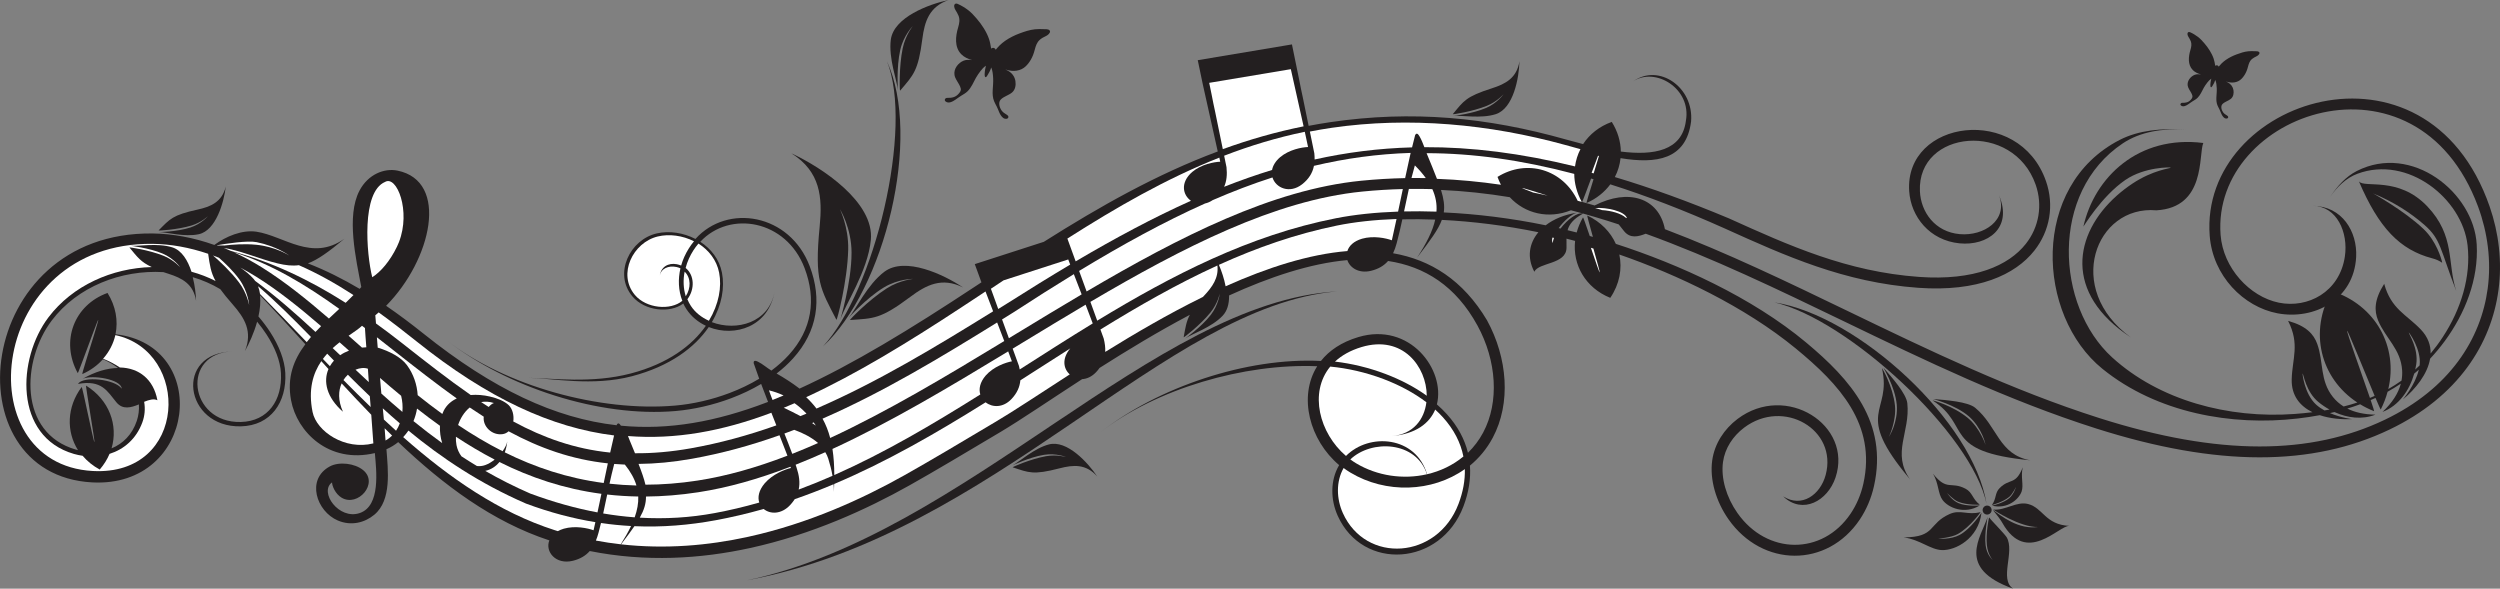 <?xml version="1.0" encoding="utf-8"?>
<!-- Generator: Adobe Illustrator 15.0.0, SVG Export Plug-In . SVG Version: 6.00 Build 0)  -->
<!DOCTYPE svg PUBLIC "-//W3C//DTD SVG 1.1//EN" "http://www.w3.org/Graphics/SVG/1.1/DTD/svg11.dtd">
<svg version="1.1" id="Vrstva_1" xmlns="http://www.w3.org/2000/svg" xmlns:xlink="http://www.w3.org/1999/xlink" x="0px" y="0px"
	 width="761.606px" height="179.326px" viewBox="304.573 300.01 761.606 179.326"
	 enable-background="new 304.573 300.01 761.606 179.326" xml:space="preserve">
<rect x="304.573" y="300.01" width="761.606" height="179.326" fill="#808080" stroke="none"/>
<g>
	<path fill="#231F20" stroke="#231F20" stroke-width="0.01" stroke-miterlimit="10" d="M980.289,320.044
		c0.08,0.073,0.146,0.167,0.182,0.279c0.283-0.331,0.564-0.666,0.877-0.974c0.406-0.403,0.85-0.771,1.32-1.096
		c1.012-0.696,2.121-1.246,3.273-1.673c1.115-0.416,2.318-0.82,3.51-0.943c0.662-0.067,1.328-0.063,1.994-0.029
		c0.379,0.019,1.008-0.052,1.316,0.231c0.395,0.365-0.08,0.867-0.385,1.1c-0.332,0.253-0.75,0.393-1.107,0.603
		c-0.438,0.258-0.855,0.567-1.145,0.99c-0.486,0.708-0.633,1.536-0.875,2.344c-0.238,0.792-0.594,1.563-1.066,2.242
		c-0.463,0.66-1.039,1.295-1.781,1.642c-0.717,0.334-1.52,0.457-2.307,0.377c-0.488-0.052-0.951-0.159-1.404-0.305
		c0.205,0.097,0.41,0.195,0.609,0.307c0.908,0.491,1.529,1.323,1.688,2.354c0.141,0.919-0.025,1.973-0.771,2.603
		c-0.777,0.654-1.877,0.889-2.588,1.617c-0.633,0.648-0.287,1.849,0.191,2.506c0.307,0.42,0.709,0.69,1.154,0.946
		c0.182,0.105,0.434,0.3,0.404,0.545c-0.061,0.535-0.781,0.493-1.125,0.258c-0.5-0.342-0.807-0.92-1.033-1.466
		c-0.158-0.379-0.299-0.765-0.484-1.132c-0.211-0.425-0.453-0.84-0.633-1.279c-0.32-0.774-0.363-1.641-0.322-2.468
		c0.045-0.931,0.158-1.843,0.107-2.775c-0.047-0.849-0.113-1.695-0.441-2.478c-0.102,0.338-0.232,0.664-0.383,0.962
		c-0.143,0.278-0.303,0.558-0.473,0.822c-0.084,0.129-0.225,0.398-0.395,0.434c-0.439,0.088-0.184-1.519-0.152-1.706
		c0.047-0.301,0.104-0.608,0.182-0.913c-0.475,0.326-0.875,0.744-1.223,1.204c-0.379,0.5-0.754,1.017-1.057,1.564
		c-0.58,1.047-1.037,2.214-1.902,3.073c-0.439,0.434-0.975,0.728-1.5,1.048c-0.465,0.282-0.883,0.619-1.332,0.917
		c-0.609,0.406-1.506,0.915-2.189,0.396c-0.438-0.332-0.113-0.857,0.371-0.842c0.973,0.031,1.848-0.122,2.531-0.875
		c0.33-0.362,0.662-0.752,0.545-1.273c-0.072-0.329-0.221-0.626-0.379-0.92c-0.369-0.688-0.924-1.37-1.053-2.159
		c-0.23-1.413,0.838-2.786,2.104-3.292c0.619-0.247,1.291-0.201,1.945-0.124c-0.926-0.253-1.84-0.66-2.514-1.356
		c-1.584-1.634-1.303-4.108-0.705-6.106c0.262-0.875,0.445-1.771,0.109-2.659c-0.186-0.487-0.469-0.914-0.73-1.36
		c-0.143-0.24-0.264-0.514-0.283-0.794c-0.039-0.516,0.297-0.804,0.797-0.589c0.84,0.359,1.686,0.873,2.406,1.429
		c0.717,0.551,1.344,1.231,1.928,1.917c0.602,0.703,1.166,1.442,1.65,2.231c0.479,0.777,0.9,1.597,1.195,2.462
		c0.242,0.718,0.357,1.448,0.484,2.185c0.09-0.068,0.193-0.116,0.301-0.142C979.935,319.852,980.14,319.912,980.289,320.044z"/>
	<path fill-rule="evenodd" clip-rule="evenodd" fill="#231F20" d="M367.922,365.862c0.078-0.047-2.004,2.377-5.339,3.455
		c-4.162,1.343-9.76,1.408-9.562,1.406c2.252-0.026,7.776,1.594,12.131,0.636c5.25-1.156,7.634-9.757,8.21-14.512
		c-1.2,4.756-4.593,6.133-8.641,7.022c-7.603,1.667-8.342,2.827-11.837,6.338c-0.123,0.124,5.676-0.197,9.977-1.483
		C365.991,367.791,368.021,365.766,367.922,365.862L367.922,365.862z"/>
	<path fill="#231F20" d="M909.763,453.517c-4.406-21.338-42.152-56.15-64.58-61.381l0,0
		C870.652,396.142,905.765,428.396,909.763,453.517L909.763,453.517L909.763,453.517z"/>
	<path fill-rule="evenodd" clip-rule="evenodd" fill="#231F20" d="M909.383,435.523c0.203,0.02-1.061-5.281-5.078-8.723
		c-4.143-3.553-11.041-5.249-10.762-5.227c3.801,0.308,10.484,0.787,12.75,2.656c6.832,5.641,7.131,14.281,16.832,16.015
		c-27.268-2.652-17.801-10.51-29.791-18.235c-0.215-0.157,6.234,1.584,10.787,5.38C907.662,430.344,909.578,435.561,909.383,435.523
		L909.383,435.523z"/>
	<path fill-rule="evenodd" clip-rule="evenodd" fill="#231F20" d="M879.945,433.078c0.125,0.154,2.928-4.521,2.459-9.789
		c-0.482-5.435-4.232-11.469-4.051-11.26c2.51,2.879,6.953,7.889,7.27,10.812c0.947,8.811-4.879,15.198,0.852,23.217
		c-17.654-20.949-5.393-19.958-8.572-33.862c-0.043-0.262,3.354,5.49,3.959,11.387C882.33,428.169,880.056,433.239,879.945,433.078
		L879.945,433.078z"/>
	<path fill="#231F20" d="M953.713,402.795c-20.641-13.531-17.305-31.597-4.266-43.196c1.475-1.31,3.074-2.539,4.775-3.669
		c6.275-4.167,11.623-4.626,11.693-4.84c0.029-0.173-7.992-0.285-13.875,3.746c-7.328,5.019-12.83,14.409-12.781,14.194
		c3.355-14.987,16.76-27.957,36.529-25.462l0,0c-1.518,3.661,0.877,19.656-14.291,20.515
		C942.9,362.452,933.306,388.061,953.713,402.795L953.713,402.795L953.713,402.795z"/>
	<path fill="#231F20" d="M1023.201,355.272c1.713,2.161,11.99-1.681,20.822,7.599c8.596,9.044,6.023,17.258,8.826,25.782l0,0
		c-4.928-12.755-4.621-15.678-9.66-20.096c-4.219-3.692-9.477-7.1-15.736-9.645c-0.127-0.098,9.516,5.223,15.459,10.891
		c3.869,3.685,5.402,8.986,5.619,10.055c0.031,0.132,0.035,0.199,0.027,0.193c-1.004-0.672-1.852-1.035-3.029-1.347
		C1035.631,376.096,1029.273,369.43,1023.201,355.272L1023.201,355.272L1023.201,355.272z"/>
	<g>
		<path fill-rule="evenodd" clip-rule="evenodd" fill="#231F20" d="M1014.338,360.122c-0.189,0.278-0.375,0.558-0.557,0.843
			C1013.963,360.679,1014.152,360.402,1014.338,360.122z"/>
		<path fill-rule="evenodd" clip-rule="evenodd" fill="#231F20" d="M1059.086,374.49c-0.891-15.84-19.799-30.915-36.535-22.385
			c-3.322,1.693-5.943,4.61-8.213,8.016c2.232-3.273,5.008-5.905,8.395-7.172c15.385-5.742,31.934,7.579,33.561,21.747
			c1.094,9.537-1.971,19.482-7.527,27.968c-1.186,1.813-2.43,3.484-3.73,5.043c0.057-2.521-0.799-5.029-2.99-7.323
			c-4.33-4.535-9.045-6.202-11.148-13.909c-3.047,4.794-3.084,8.197-1.85,11.167c2.244,5.417,6.93,8.736,7.316,15.197
			c0.063,1.047,0,2.088-0.191,3.126c-1.305,0.928-2.648,1.78-4.029,2.563c3.076-12.885-3.879-25.603-17.189-29.852
			c-7.1,12.256-3.523,26.568,7.766,33.963c-1.367,0.446-2.76,0.848-4.184,1.205c-1.256-0.788-2.336-1.747-3.24-2.872
			c-4.055-5.046-2.813-10.652-4.791-16.173c-1.084-3.028-3.395-5.524-8.877-7.026c3.625,7.119,1.25,11.523,1.094,17.789
			c-0.129,5.008,2.557,8.18,6.322,10.026c-1.764,0.22-3.563,0.396-5.395,0.53c-20.275,1.488-41.293-4.168-55.639-17.24
			c-17.203-15.678-19.043-50.305,3.244-65.189c5.324-3.556,12.086-4.622,19.154-4.203c-7.271-0.431-14.238,0.14-20.098,3.154
			c-27.268,14.016-25.365,53.444-5.236,69.74c16.617,13.458,39.416,17.465,59.467,15.125c2.297-0.267,4.543-0.602,6.736-1.011
			c3.084,1.022,6.59,1.353,9.791,1.195c0.131-0.006-3.258-0.361-6.697-1.83c0.459-0.103,0.916-0.211,1.371-0.32
			c3.955,1.809,8.428,2.387,12.494,0.794c-3.441-0.057-6.275-0.698-8.576-1.854c1.326-0.398,2.631-0.834,3.912-1.305
			c1.313,0.791,2.717,1.497,4.219,2.096c0.115,0.046-0.305-1.297-1.008-3.375c0.496-0.213,0.986-0.433,1.473-0.659
			c0.924,2.188,1.553,3.612,1.598,3.525c0.9-1.784,1.588-3.593,2.08-5.4c1.379-0.767,2.725-1.591,4.035-2.478
			c-0.756,2.908-2.561,5.783-5.588,8.621c4.975-1.891,8.227-6.58,9.666-11.676c0.473-0.391,0.938-0.788,1.4-1.197
			c-1.127,4.867-4.979,9.17-4.848,9.064c3.877-3.185,7.506-7.747,8.285-12.408c1.561-1.658,3.053-3.445,4.473-5.377
			C1055.527,395.507,1059.679,385.114,1059.086,374.49z M1012.703,425.054c-0.9-0.494-1.766-1.079-2.525-1.767
			c-3.59-3.241-4.252-9.606-4.127-9.5c0.266,0.235,1.021,5.586,4.797,8.688c1.049,0.863,2.197,1.637,3.404,2.306
			C1013.738,424.877,1013.222,424.967,1012.703,425.054z M1026.556,421.232c-2.383-6.983-7.303-20.563-6.926-20.434
			c0.141-0.26,5.455,12.891,8.363,19.818C1027.519,420.829,1027.041,421.034,1026.556,421.232z M1040.361,412.59
			c0.119-0.541,0.229-1.084,0.309-1.627c0.709-4.831-2.326-9.303-2.285-9.658c0.018-0.159,3.805,5,3.326,9.812
			c-0.008,0.079-0.025,0.157-0.035,0.235C1041.242,411.774,1040.804,412.188,1040.361,412.59z"/>
	</g>
	<path fill-rule="evenodd" clip-rule="evenodd" fill="#231F20" d="M895.027,464.107c-0.037,0.011,3.957-0.283,5.957-1.401
		c3.686-2.062,7.025-6.713,6.959-6.694c-3.939,1.054-6.15-0.872-9.416,0.586c-6.691,2.987-4.072,7.076-14.012,7.119
		c4.924,0.656,8.158,3.762,11.656,3.874c4.15,0.133,11.08-3.454,12.051-11.37c0.008-0.056-3.141,4.851-6.668,6.754
		C898.857,464.431,895.023,464.151,895.027,464.107L895.027,464.107z"/>
	<path fill-rule="evenodd" clip-rule="evenodd" fill="#231F20" d="M925.488,460.557c-5.492,0.177-13.793-5.323-13.721-5.317
		c3.682,0.383,7.133-2.603,10.658-1.686c4.59,1.195,5.203,6.314,12.586,6.663c-3.205-0.199-13.064,12.207-20.455-0.943
		c-0.215-0.448-1.578-2.41-2.891-3.874c-0.1-0.101-0.182-0.171-0.246-0.205C914.469,457.332,919.394,461.398,925.488,460.557
		L925.488,460.557z"/>
	<path fill-rule="evenodd" clip-rule="evenodd" fill="#231F20" d="M908.82,454.609c0.436-0.618,1.289-0.768,1.91-0.33
		c0.619,0.435,0.768,1.289,0.334,1.91c-0.439,0.618-1.293,0.769-1.914,0.332C908.533,456.085,908.381,455.23,908.82,454.609
		L908.82,454.609z"/>
	<path fill-rule="evenodd" clip-rule="evenodd" fill="#231F20" d="M911.646,470.592c0,0.008-1.475-1.531-1.789-4.514
		c-0.383-3.606,0.639-8.468,0.672-8.422c0.695,0.905,4.582,4.831,5.373,6.04c2.541,4.459-2.363,12.731,1.936,15.64
		c-17.523-6.236-9.74-15.651-7.744-21.877c0.012-0.025-1.031,5.125-0.623,8.625C909.822,469.133,911.64,470.594,911.646,470.592
		L911.646,470.592z"/>
	<path fill-rule="evenodd" clip-rule="evenodd" fill="#231F20" d="M897.758,450.213c-0.021-0.014,1.855,2.029,3.322,2.636
		c2.701,1.116,6.662,0.934,6.621,0.904c-2.262-1.687-2.166-3.716-4.357-4.864c-4.496-2.35-5.596,0.827-9.889-4.551
		c1.762,2.953,1.465,6.047,2.902,7.992c1.713,2.314,6.635,4.536,11.352,1.664c0.033-0.02-3.984,0.378-6.529-0.721
		C899.228,452.434,897.732,450.23,897.758,450.213L897.758,450.213z"/>
	<path fill-rule="evenodd" clip-rule="evenodd" fill="#231F20" d="M918.734,448.351c0.014-0.017-1.016,2.163-2.078,3.043
		c-1.955,1.622-5.291,2.493-5.266,2.46c1.445-1.986,0.84-3.644,2.367-5.163c3.125-3.11,4.857-0.755,7.035-6.326
		c-0.703,2.905,0.34,5.397-0.35,7.383c-0.826,2.362-4.34,5.477-8.996,4.307c-0.033-0.007,3.404-0.713,5.234-2.28
		C918.082,450.574,918.76,448.358,918.734,448.351L918.734,448.351z"/>
	<path fill-rule="evenodd" clip-rule="evenodd" fill="#231F20" stroke="#231F20" stroke-width="0.01" stroke-miterlimit="10" d="
		M560.475,363.816c-0.045-0.188,3.529,5.673,3.518,13.206c-0.015,9.396-3.599,20.878-3.47,20.47
		c1.443-4.613,8.417-14.833,9.348-24.369c1.124-11.499-14.875-22.079-24.21-26.406c8.922,5.605,9.488,13.451,8.617,22.319
		c-1.635,16.642,0.24,18.922,5.101,28.393c0.172,0.336,3.364-11.728,3.591-21.375C563.134,369.039,560.341,363.549,560.475,363.816
		L560.475,363.816z"/>
	<path fill-rule="evenodd" clip-rule="evenodd" fill="#231F20" stroke="#231F20" stroke-width="0.01" stroke-miterlimit="10" d="
		M582.751,384.986c0.123-0.043-4.559-0.055-8.949,2.613c-5.478,3.328-10.91,9.475-10.716,9.256
		c2.182-2.473,5.679-10.151,10.914-14.063c6.311-4.719,18.137,0.875,23.961,4.792c-6.422-3.226-11.201-0.781-16.065,2.86
		c-9.134,6.834-11.126,6.546-18.371,7.058c-0.253,0.019,5.656-6.106,11.203-9.649C578.763,385.279,582.954,384.969,582.751,384.986
		L582.751,384.986z"/>
	<path fill="#231F20" stroke="#231F20" stroke-width="0.01" stroke-miterlimit="10" d="M574.763,318.654
		c8.209,20.18-3.795,70.109-19.519,86.928l0,0C574.179,388.087,585.416,341.751,574.763,318.654L574.763,318.654L574.763,318.654z"
		/>
	<path fill-rule="evenodd" clip-rule="evenodd" fill="#231F20" d="M582.666,307.955c0.05-0.105-2.817,2.824-3.824,7.2
		c-1.253,5.465-0.717,12.619-0.735,12.367c-0.22-2.878-2.896-9.754-2.155-15.422c0.896-6.833,11.615-10.83,17.624-12.089
		c-5.94,2.057-7.324,6.542-8.011,11.812c-1.288,9.894-2.684,10.966-6.785,15.817c-0.145,0.171-0.375-7.271,0.79-12.907
		C580.418,310.634,582.781,307.817,582.666,307.955L582.666,307.955z"/>
	<path fill-rule="evenodd" clip-rule="evenodd" fill="#231F20" d="M762.611,328.713c0.072-0.058-1.885,2.71-5.303,4.179
		c-4.262,1.829-10.172,2.45-9.959,2.43c2.375-0.249,8.371,0.914,12.879-0.528c5.432-1.74,7.102-11.062,7.238-16.141
		c-0.799,5.141-4.244,6.932-8.436,8.271c-7.865,2.514-8.535,3.81-11.879,7.866c-0.115,0.143,5.979-0.769,10.396-2.552
		C760.76,330.94,762.703,328.599,762.611,328.713L762.611,328.713z"/>
	<path fill="#231F20" stroke="#231F20" stroke-width="0.01" stroke-miterlimit="10" d="M607.66,314.8
		c0.108,0.096,0.194,0.224,0.242,0.372c0.376-0.441,0.751-0.887,1.165-1.297c0.541-0.535,1.132-1.025,1.759-1.458
		c1.348-0.926,2.823-1.658,4.356-2.228c1.485-0.552,3.087-1.091,4.671-1.254c0.881-0.089,1.768-0.083,2.654-0.041
		c0.504,0.027,1.342-0.068,1.753,0.31c0.526,0.484-0.107,1.152-0.511,1.462c-0.443,0.337-0.997,0.523-1.475,0.804
		c-0.581,0.341-1.137,0.754-1.522,1.316c-0.647,0.944-0.843,2.045-1.164,3.12c-0.316,1.055-0.791,2.081-1.421,2.984
		c-0.615,0.879-1.382,1.725-2.37,2.186c-0.955,0.444-2.021,0.609-3.07,0.502c-0.65-0.067-1.267-0.211-1.87-0.406
		c0.274,0.128,0.547,0.261,0.813,0.408c1.208,0.654,2.035,1.761,2.245,3.133c0.188,1.224-0.032,2.626-1.026,3.464
		c-1.033,0.872-2.498,1.184-3.444,2.154c-0.844,0.861-0.382,2.46,0.255,3.334c0.408,0.56,0.945,0.919,1.535,1.26
		c0.243,0.141,0.577,0.399,0.54,0.727c-0.081,0.712-1.041,0.656-1.497,0.344c-0.668-0.456-1.073-1.226-1.377-1.952
		c-0.211-0.505-0.396-1.017-0.643-1.508c-0.283-0.564-0.603-1.118-0.843-1.702c-0.426-1.03-0.483-2.183-0.43-3.284
		c0.06-1.239,0.212-2.453,0.144-3.695c-0.062-1.13-0.151-2.255-0.586-3.297c-0.138,0.45-0.311,0.883-0.513,1.28
		c-0.188,0.369-0.4,0.743-0.627,1.094c-0.111,0.172-0.299,0.529-0.526,0.576c-0.585,0.117-0.244-2.021-0.202-2.27
		c0.063-0.401,0.14-0.81,0.241-1.214c-0.632,0.433-1.164,0.99-1.626,1.603c-0.504,0.665-1.004,1.353-1.408,2.081
		c-0.771,1.393-1.38,2.948-2.531,4.089c-0.586,0.578-1.298,0.97-1.998,1.395c-0.618,0.375-1.174,0.822-1.773,1.221
		c-0.809,0.54-2.003,1.219-2.913,0.526c-0.583-0.442-0.152-1.141,0.495-1.119c1.292,0.04,2.457-0.163,3.368-1.166
		c0.439-0.482,0.881-1,0.726-1.696c-0.098-0.437-0.294-0.833-0.506-1.225c-0.491-0.915-1.229-1.825-1.4-2.874
		c-0.306-1.88,1.115-3.706,2.799-4.381c0.826-0.329,1.717-0.267,2.589-0.166c-1.232-0.337-2.449-0.878-3.346-1.804
		c-2.108-2.176-1.734-5.468-0.938-8.127c0.349-1.165,0.594-2.358,0.146-3.538c-0.247-0.651-0.623-1.218-0.973-1.812
		c-0.189-0.319-0.349-0.685-0.376-1.058c-0.052-0.687,0.396-1.07,1.063-0.783c1.114,0.479,2.242,1.163,3.202,1.901
		c0.953,0.733,1.785,1.639,2.564,2.552c0.801,0.935,1.551,1.919,2.196,2.969c0.638,1.035,1.199,2.126,1.59,3.276
		c0.324,0.955,0.478,1.928,0.647,2.909c0.119-0.091,0.256-0.155,0.398-0.19C607.189,314.543,607.463,314.624,607.66,314.8z"/>
	<path fill="#231F20" stroke="#231F20" stroke-width="0.01" stroke-miterlimit="10" d="M532.069,476.801
		c66.566-13.822,123.942-84.67,179.788-88.023l0,0C659.383,393.35,607.63,462.789,532.069,476.801L532.069,476.801L532.069,476.801z
		"/>
	<path fill-rule="evenodd" clip-rule="evenodd" fill="#231F20" stroke="#231F20" stroke-width="0.01" stroke-miterlimit="10" d="
		M629.387,439.271c0.095,0.006-3.039-1.291-6.711-0.712c-4.583,0.725-9.913,3.348-9.724,3.253c2.142-1.055,6.595-5.234,11.177-6.417
		c5.525-1.425,11.906,5.574,14.729,9.799c-3.415-3.925-7.287-3.604-11.545-2.503c-7.997,2.066-9.253,1.324-14.243-0.323
		c-0.178-0.059,5.467-2.535,10.155-3.381C626.636,438.37,629.529,439.316,629.387,439.271L629.387,439.271z"/>
	<path fill-rule="evenodd" clip-rule="evenodd" fill="#231F20" stroke="#231F20" stroke-width="0.01" stroke-miterlimit="10" d="
		M538.478,422.26c-0.715-1.838-1.398-3.614-2.028-5.282c-2.841,1.685-5.893,3.127-9.033,4.315
		c-5.621,2.128-11.529,3.452-17.015,3.932c-23.227,2.023-51.567-7.32-69.826-21.598c17.935,14.025,46.868,21.927,69.681,19.939
		c5.349-0.467,11.104-1.757,16.574-3.828c3.148-1.191,6.2-2.646,9.027-4.346c-0.641-1.732-1.21-3.324-1.673-4.717
		c-0.108-0.944,0.544-0.844,1.292-0.478c1.444,0.708,2.714,1.876,4.099,2.706c1.979-1.473,3.793-3.082,5.376-4.837
		c6.99-7.745,8.346-16.823,4.736-26.36c-5.571-14.717-22.769-17.701-31.782-8.036c3.263,2.118,5.801,5.321,6.604,9.415
		c0.876,4.465-0.007,9.886-3.078,15.07c7.444,2.829,17.571,0.285,19.146-9.521c-1.762,10.962-12.195,14.161-20.096,11.01
		c-4.245,6.223-11.775,11.927-23.383,14.98c-12.046,3.167-24.282,0.595-31.613,0.493c7.279,0.1,19.326,1.809,31.283-1.337
		c11.289-2.969,18.65-8.501,22.835-14.521c-2.362-1.115-4.448-2.814-5.928-5.077c-0.361-0.55-0.674-1.122-0.95-1.708
		c-4.033,3.074-11.732,2.302-15.494-2.163c-5.847-6.938-0.764-17.364,7.478-19.209c3.764-0.842,8.065-0.191,11.718,1.706
		c9.73-10.859,28.737-7.742,34.815,8.312c3.834,10.131,2.362,19.834-5.056,28.057c-1.501,1.664-3.196,3.207-5.038,4.623
		c2.542,1.461,4.769,2.904,6.709,4.382l0.283,0.218c16.25-7.408,33.743-18.068,53.596-31.178c0.607-0.401,1.213-0.8,1.819-1.2
		c-0.742-1.98-1.43-3.852-2.027-5.548c6.666-2.152,14.027-4.531,21.036-6.794c17.069-10.788,34.325-20.565,52.981-27.523
		c-1.429-6.597-3.146-13.996-4.551-20.439l-0.005-0.022c-0.577-2.656-1.105-5.147-1.535-7.351c9.143-1.53,19.547-3.271,28.695-4.805
		l0.052,0.257l1.458,7.121l0.738,3.595c0.338,1.803,0.697,3.528,1.07,5.219l1.766,8.615c2.164-0.412,4.346-0.791,6.557-1.117
		c25.012-3.684,47.844-1.498,71.848,5.275c1.693,0.478,3.441,0.952,5.211,1.4c1.951-2.981,4.924-5.388,8.734-6.757
		c1.82,2.894,2.711,6.001,2.762,9.035c10.043,1.252,18.65-0.224,19.813-9.333c1.805-9.871-9.377-16.557-16.055-12.05
		c7.795-5.605,18.555,1.8,17.637,12.246c-1.484,11.65-10.664,12.927-21.484,11.144c-0.213,2.011-0.799,3.959-1.734,5.76
		c10.951,3.271,22.5,7.453,34.805,12.611c18.242,8.246,35.912,16.234,57.869,17.808c16.822,1.208,27.268-3.433,32.506-10.049
		c4.068-5.143,5.18-11.849,3.021-18.034c-6.822-19.536-36.102-16.744-35.27,1.975c0.281,6.347,4.574,12.407,12.135,13.076
		c7.342,0.65,14.803-4.271,11.975-11.801c4.273,10.05-3.611,15.424-12,14.61c-9.197-0.894-14.854-8.162-15.373-15.87
		c-1.479-21.828,33.441-26.646,41.668-3.082c2.547,7.287,1.234,15.127-3.555,21.181c-5.855,7.4-17.264,12.608-35.342,11.313
		c-22.547-1.616-40.486-9.726-59.002-18.095c-12.324-5.513-23.879-9.961-34.826-13.422c-1.75,2.36-4.182,4.341-7.229,5.686
		c-0.146,0.065,0.938-3.443,2.119-7.243c-0.248-0.072-0.494-0.142-0.74-0.214c-1.299,3.497-2.512,6.753-2.73,7.129
		c1.273,0.349,2.543,0.708,3.811,1.079c10.223-5.263,19.527-2.399,21.402,7.222c18.871,7.162,37.35,16.077,56.08,25.119
		c24.539,11.848,49.523,23.909,76.311,32.439c18.186,5.788,34.318,8.618,48.729,8.633c14.324,0.015,26.953-2.75,38.213-8.145
		c19.805-9.488,29.279-24.617,31.334-40.023c1.109-8.348-0.014-17.003-2.943-24.901c-18.73-50.531-81.273-28.756-78.438,8.628
		c0.764,10.059,8.832,18.813,17.738,20.636c8.824,1.803,18.488-3.218,20.117-14.016c1.117-7.439-2.479-15.368-9.666-15.471
		c8.822,0.126,13.514,7.818,13.109,15.584c-0.68,12.986-12.805,19.264-23.951,17.148c-10.334-1.959-19.734-11.369-20.664-23.633
		c-3.15-41.568,66.029-64.406,85.289-8.88c2.797,8.062,3.834,16.82,2.699,25.334c-2.191,16.434-12.23,32.542-33.195,42.583
		c-11.709,5.611-24.811,8.487-39.643,8.471c-14.752-0.018-31.217-2.896-49.732-8.79c-27.055-8.615-52.125-20.72-76.754-32.608
		c-20.193-9.748-40.088-19.347-60.477-26.726c-2.313,0.912-4.699,1.517-6.572-0.754c-0.576-0.7-1.107-1.408-1.652-2.083
		c-4.814-1.581-9.66-3.028-14.553-4.308c-6.84,2.753-14.029,1.024-18.635-3.982c-6.869-1.129-13.842-1.893-20.949-2.209
		c0.836,2.71,1.141,4.816,0.842,6.849c9.873,0.458,20.418,1.729,31.045,3.919c2.439-1.881,5.689-3.252,9.498-3.831
		c-1.549,0.389-4.021,2.54-5.537,4.692c0.191,0.043,0.381,0.087,0.57,0.131c1.986-2.671,5.258-5.146,6.822-4.522
		c-2.951,1.584-4.178,3.259-4.682,5.029c0.924,0.224,1.848,0.455,2.77,0.694c0.416-1.55,1.051-3.094,1.924-4.595
		c0.072-0.123,0.98,2.499,2.059,5.666c0.318,0.089,0.639,0.181,0.959,0.272c-0.982-3.515-1.826-6.569-1.723-6.521
		c4.143,1.944,7.098,5.046,8.711,8.648c19.188,6.196,41.439,16.256,57.953,30.031c13.648,11.378,25,24.344,20.697,43.72
		c-0.832,3.749-2.328,7.242-4.357,10.264c-9.902,14.721-29.637,14.607-39.975-0.117c-3.838-5.469-5.76-12.154-4.961-17.906
		c0.707-5.123,3.656-9.593,7.711-12.653c14.77-11.144,35.199,1.859,29.859,17.827c-2.404,7.194-10.029,11.325-15.859,5.838
		l-0.029-0.05c5.586,3.525,11.244-0.495,12.879-6.535c3.75-13.847-12.842-23.483-24.844-14.427
		c-3.389,2.557-5.844,6.253-6.428,10.457c-0.68,4.927,1.018,10.731,4.393,15.537c8.98,12.793,25.881,12.99,34.496,0.181
		c1.807-2.686,3.133-5.792,3.875-9.13c4.004-18.027-7.293-30.237-20.596-41.17c-15.559-12.784-36.109-22.507-53.752-28.626
		c0.922,4.316,0.082,9.025-2.758,13.198c-7.512-3.012-11.529-10.037-10.717-17.347c-0.873-0.233-1.748-0.461-2.623-0.683
		c-0.02,0.907,0.021,1.837,0.008,2.79c-0.078,5.115-8.473,4.392-9.803,7.283c-2.313-4.318-1.594-8.662,1.238-12.031
		c-10.084-2.068-20.068-3.297-29.414-3.759c-1.109,3.007-3.559,6.285-7.557,11.515c2.832-4.318,4.764-8.076,5.535-11.603
		c-3.439-0.131-6.787-0.16-10.01-0.085c-0.506,2.355-1.055,4.759-1.74,7.32c-0.293,1.093-0.646,2.101-1.086,3.016
		c11.389,1.982,21.334,8.16,28.633,20.447c3.143,5.754,4.967,12.066,5.32,18.229c0.354,6.213-0.793,12.292-3.59,17.529
		c-1.811,3.386-4.189,6.216-6.949,8.487c0.297,4.007-0.367,8.161-1.967,12.395c-6.932,18.307-30.672,19.793-38.301,2.916
		c-2.197-4.86-2.34-10.806,0.424-15.461c-8.994-7.592-12.525-20.832-6.686-30.122c-22.193-0.925-49.092,6.862-66.101,20.162
		c17.585-13.752,44.521-22.919,67.233-21.769c2.498-3.153,6.23-5.725,11.381-7.271c15.666-4.704,26.598,9.929,23.953,20.505
		c1.082,0.945,2.1,1.938,3.041,2.981c3.297,3.654,5.414,7.604,6.418,11.752c1.797-1.743,3.367-3.784,4.625-6.137
		c2.5-4.678,3.52-10.155,3.199-15.786c-0.324-5.68-2.01-11.506-4.916-16.825c-6.613-12.11-16.129-18.007-27.24-19.678
		c-1.223,1.404-2.875,2.424-5.164,2.987c-3.723,0.916-6.469-0.909-7.246-3.256c-11.372,1.023-23.746,5.167-36.028,10.776
		l0.001,0.324c-0.01,2.277-0.552,4.355-1.951,5.84c-3.372,3.58-9.411,5.539-11.446,6.961c-0.18,0.127,4.879-3.413,7.836-7.223
		c2.369-3.055,2.757-6.559,2.717-6.468l0,0c0.029-0.15-0.56,2.957-2.83,5.754c-3.119,3.846-8.205,7.742-8.169,7.553
		c0.555-2.979,0.788-4.772,1.89-6.843c-0.085,0.045-0.17,0.09-0.256,0.135c-9.542,5.049-18.802,10.666-27.246,16.04
		c-0.312,0.44-0.665,0.875-1.073,1.306c-1.321,1.387-2.824,2.029-4.245,2.113c-10.096,6.547-18.733,12.441-24.861,16.091
		c-10.59,6.31-20.194,12.034-27.782,16.292c-13.065,7.338-29.738,14.949-48.42,19.045c-15.265,3.346-31.865,4.344-48.935,0.934
		c-1.221,1.396-2.869,2.41-5.152,2.971c-5.224,1.287-8.52-2.828-7.153-6.21c-17.302-5.688-32.218-16.812-46.041-29.947
		c-1.06,0.859-2.252,1.597-3.585,2.169c0.467,6.318,1.648,15.517-3.691,19.95c-2.941,2.444-7.067,3.494-11.123,1.761
		c-6.501-2.777-9.756-12.542-2.417-16.484c2.809-1.509,7.576-0.957,10.129,1.135c4.854,3.981-1.576,11.355-6.544,8.409
		c-1.954-1.163-2.932-3.635-2.923-4.667c-4.04,2.897,2.078,11.564,8.479,9.324c6.364-2.229,5.023-12.925,4.559-18.254
		c-14.026,3.33-23.766-6.473-25.537-16.13c-1.273-6.95,0.801-12.285,4.361-17.026c-4.606-5.074-9.191-10.088-13.812-14.894
		c0.238,2.005,0.011,4.22-0.481,6.427c1.323,1.539,2.531,3.138,3.587,4.768c2.669,4.117,4.388,8.434,4.6,12.446
		c0.469,8.896-4.383,16.041-13.532,16.263c-17.24,0.416-20.519-22.518-2.352-22.822c-16.05,0.27-13.584,21.876,2.32,21.495
		c8.392-0.202,12.665-6.751,12.238-14.868c-0.201-3.768-1.839-7.86-4.389-11.791c-0.857-1.322-1.828-2.621-2.871-3.887
		c-0.95,3.406-2.434,6.667-3.731,8.966c2.441-5.993-0.09-10.112-3.701-14.224c-1.614-1.836-2.836-3.336-3.777-4.647
		c-2.635-1.58-5.463-2.804-8.406-3.669c0.663,2.58,0.959,5.218,1.017,7.208c-0.807-5.14-4.259-6.923-8.453-8.253
		c-0.532-0.169-1.027-0.332-1.497-0.49c-12.839-0.76-26.194,4.401-34.013,14.735c-9.133,12.071-10.296,34.294,7.413,39.353
		c0.19,0.055,0.384,0.092,0.575,0.141c-3.575-5.667-3.45-13.104,1.116-19.22c0.212-0.282,3.667,17.041,3.896,16.764
		c0.236,0.134-2.772-17.334-2.545-17.193c7.068,4.361,9.832,12.067,7.76,19.109c3.439-1.403,6.277-4.154,7.689-8.372
		c0.539-1.61,0.754-3.31,0.641-5.019c-2.399,0.971-4.907,1.724-6.858-0.643c-2.739-3.318-4.429-6.924-11.675-5.596
		c1.414-2.484,11.231-1.495,13.297,1.439c-0.163-2.905-9.07-4.287-11.885-3c3.784-2.184,7.478-3.257,10.762-3.297
		c-1.321-1.006-2.854-1.904-4.6-2.664c-1.645,1.846-3.75,3.4-6.28,4.518c-0.214,0.094,2.125-7.219,3.636-12.143l0.048-0.158
		c0.747-2.439,1.279-4.256,1.167-4.214c-0.047-0.079-0.761,1.779-1.691,4.261l-0.032,0.086c-1.817,4.857-4.431,12.031-4.514,11.878
		c-5.336-9.675-1.13-20.755,9.065-24.418c2.537,4.036,3.271,8.486,2.437,12.574c29.343,3.369,24.729,46.84-7.117,45.138
		c-43.2-2.307-36.091-76.454,18.382-75.835c6.13,0.07,12.478,1.247,18.84,3.497c3.526-2.619,8.479-4.676,12.824-4.035
		c8.459,1.316,16.866,9.205,26.805,2.141c-4.795,4.008-8.087,6.378-11.125,7.511c5.408,2.102,10.665,4.739,15.768,7.764
		c0.167-0.185,0.336-0.367,0.5-0.554c-1.604-8.476-4.643-21.581-0.556-29.364c2.62-4.993,7.558-6.923,11.56-6.112
		c15.854,3.218,10.426,27.16-3.446,41.188c3.874,2.655,7.653,5.494,11.338,8.443c21.301,17.055,40.189,25.834,58.885,27.947
		c0.009-0.035,0.018-0.07,0.027-0.104c0.407-0.807,0.869-0.424,1.275,0.237c14.573,1.406,29.06-1.22,44.514-7.124
		c0.107-0.04,0.213-0.082,0.32-0.122L538.478,422.26z"/>
	<path fill-rule="evenodd" clip-rule="evenodd" fill="#FFFFFF" stroke="#231F20" stroke-width="0.01" stroke-miterlimit="10" d="
		M789.994,375.728c1.068,3.813,2.035,7.308,1.924,7.261c-0.096,0.142-1.365-3.582-2.691-7.495
		C789.482,375.57,789.738,375.649,789.994,375.728z"/>
	<path fill-rule="evenodd" clip-rule="evenodd" fill="#FFFFFF" stroke="#231F20" stroke-width="0.01" stroke-miterlimit="10" d="
		M777.97,372.484c-0.217,0.564-0.332,1.098-0.303,1.565c-0.303-0.427-0.32-1.009-0.141-1.671
		C777.676,372.414,777.822,372.45,777.97,372.484z"/>
	<path fill-rule="evenodd" clip-rule="evenodd" fill="#FFFFFF" stroke="#231F20" stroke-width="0.01" stroke-miterlimit="10" d="
		M800.219,366.463c-0.123-0.042-0.244-0.084-0.365-0.125c-1.422-1.315-4.455-2.146-7.238-2.319
		c-0.695-0.212-1.389-0.428-2.082-0.634C794.052,363.133,799.525,364.332,800.219,366.463z"/>
	<path fill-rule="evenodd" clip-rule="evenodd" fill="#FFFFFF" stroke="#231F20" stroke-width="0.01" stroke-miterlimit="10" d="
		M790.066,352.828c-0.205-0.057-0.412-0.115-0.617-0.171c0.75-2.021,1.461-3.923,1.953-5.197c0.094,0.021,0.186,0.045,0.277,0.067
		C791.301,348.833,790.705,350.772,790.066,352.828z"/>
	<path fill-rule="evenodd" clip-rule="evenodd" fill="#FFFFFF" stroke="#231F20" stroke-width="0.01" stroke-miterlimit="10" d="
		M736.99,341.497c-0.416-0.705-0.895-1.139-1.314-0.305c-0.297,1.109-0.607,2.359-0.928,3.713
		c-10.176,0.282-20.003,1.538-29.687,3.692c0.008-0.609-0.022-1.235-0.089-1.881l-1.359-6.628c2.186-0.426,4.391-0.812,6.624-1.138
		c23.675-3.454,48.144-1.117,71.085,5.198c1.551,0.428,3.131,0.867,4.721,1.299c-0.844,1.639-1.404,3.415-1.654,5.263
		c-16.428-4.046-31.533-5.921-45.895-5.864C738.052,343.699,737.603,342.531,736.99,341.497z"/>
	<path fill-rule="evenodd" clip-rule="evenodd" fill="#FFFFFF" stroke="#231F20" stroke-width="0.01" stroke-miterlimit="10" d="
		M742.332,354.494c-0.83-2.184-1.893-4.742-3.162-7.822c14.09,0.029,28.895,2.05,44.984,6.313c0.025,2.816,0.756,5.727,2.287,8.523
		c-0.416-0.114-0.834-0.223-1.25-0.334c-4.512-9.581-15.453-12.838-24.414-7.273c0.297,0.842,0.65,1.641,1.045,2.399
		C755.427,355.361,748.941,354.735,742.332,354.494z"/>
	<path fill-rule="evenodd" clip-rule="evenodd" fill="#FFFFFF" stroke="#231F20" stroke-width="0.01" stroke-miterlimit="10" d="
		M771.631,358.664c-1.984-0.76-3.371-1.312-3.305-1.352c-0.059-0.161,3.752,1.04,7.727,2.3
		C774.582,359.28,773.109,358.963,771.631,358.664z"/>
	<path fill="#FFFFFF" stroke="#231F20" stroke-width="0.01" d="M409.05,425.446C409.408,425.021,409.229,425.233,409.05,425.446
		L409.05,425.446z"/>
	<path fill="#FFFFFF" stroke="#231F20" stroke-width="0.01" d="M719.353,405.737c12.545-3.767,19.822,5.98,19.871,14.829
		c-3.773-2.715-8.094-4.938-12.596-6.641c-5.061-1.917-10.354-3.178-15.365-3.758C713.277,408.301,715.937,406.763,719.353,405.737z
		"/>
	<path fill="#FFFFFF" stroke="#231F20" stroke-width="0.01" d="M709.822,411.688c5.249,0.492,10.871,1.766,16.223,3.791
		c4.719,1.787,9.223,4.156,13.068,7.076c-0.639,5.223-3.977,9.719-10.447,10.298c7.227-0.646,11.391-3.896,13.129-8.068
		c0.834,0.758,1.629,1.545,2.369,2.365c3.34,3.704,5.381,7.713,6.221,11.93c-3.219,2.669-7.033,4.474-11.074,5.405
		c-3.373-11.632-17.611-12.742-24.695-5.572C706.497,431.972,703.3,419.605,709.822,411.688z"/>
	<path fill="#FFFFFF" stroke="#231F20" stroke-width="0.01" d="M739.285,444.491c-7.203,1.653-15.115,0.543-21.625-3.368
		c-0.594-0.355-1.161-0.748-1.715-1.156C722.373,433.827,736.027,434.354,739.285,444.491z"/>
	<path fill="#FFFFFF" stroke="#231F20" stroke-width="0.01" d="M748.9,453.51c-6.41,16.932-28.213,18.344-35.23,2.817
		c-1.943-4.3-2.148-9.571,0.223-13.735c0.662,0.489,1.35,0.951,2.061,1.379c10.799,6.488,24.904,6.037,34.873-1.053
		C750.92,446.352,750.269,449.897,748.9,453.51z"/>
	<path fill="#FFFFFF" stroke="#231F20" stroke-width="0.01" d="M735.601,350.398c1.322,1.318,2.422,2.597,3.33,3.855
		c-1.449-0.024-2.902-0.031-4.363-0.017C734.881,352.992,735.22,351.72,735.601,350.398z"/>
	<path fill="#FFFFFF" stroke="#231F20" stroke-width="0.01" d="M704.86,350.531c9.622-2.277,19.368-3.622,29.454-3.938
		c-0.539,2.356-1.102,4.959-1.678,7.675c-4.412,0.091-8.877,0.352-13.406,0.802c-27.107,2.699-55.288,17.063-83.632,33.731
		l-0.686-1.888c-0.536-1.415-1.067-2.869-1.594-4.368c13.308-8.077,25.94-14.996,38.36-20.547c0.769-0.167,1.555-0.5,2.331-1.022
		c6.095-2.644,12.146-4.955,18.208-6.907c0.972,3.188,5.223,5.064,9.028,2.089C703.328,354.53,704.429,352.659,704.86,350.531z"/>
	<path fill="#FFFFFF" stroke="#231F20" stroke-width="0.01" d="M456.719,440.76c9.385,4.692,19.63,8.177,31.074,9.689
		c-0.4,1.908-0.801,3.81-1.199,5.661c-6.668-1.248-13.479-3.149-20.481-5.744c-4.859-2.113-9.408-4.43-13.712-6.899
		C454.189,443.057,455.627,442.109,456.719,440.76z"/>
	<path fill="#FFFFFF" stroke="#231F20" stroke-width="0.01" d="M452.372,441.701c-0.854,0.301-1.696,0.373-2.505,0.279
		c-1.608-0.967-3.184-1.954-4.726-2.961c-0.737-1.006-1.265-2.176-1.497-3.377c-0.162-0.835-0.218-1.706-0.181-2.585
		c3.791,2.503,7.714,4.843,11.801,6.96C454.369,440.744,453.382,441.343,452.372,441.701z"/>
	<path fill="#FFFFFF" stroke="#231F20" stroke-width="0.01" d="M458.35,437.814c0.365-1.013,0.621-2.127,0.763-3.326
		c-0.161,0.877-0.681,1.938-1.438,2.983c-4.718-2.385-9.219-5.079-13.544-7.985c0.702-2.105,1.922-4.024,3.542-5.338
		c1.424,0.966,2.846,1.898,4.269,2.8c-0.367,2.968,2.526,5.781,5.74,5.319c0.732-0.105,1.338-0.419,1.827-0.866
		c9.431,5.099,19.179,8.589,30.24,9.768c-0.414,1.94-0.836,3.952-1.263,5.983C477.412,445.704,467.473,442.347,458.35,437.814z"/>
	<path fill="#FFFFFF" stroke="#231F20" stroke-width="0.01" d="M451.151,422.5c1.2-0.223,2.508-0.157,3.9,0.289
		c-0.47,0.126-1.049,0.581-1.602,1.201C452.683,423.504,451.917,423.008,451.151,422.5z"/>
	<path fill="#FFFFFF" stroke="#231F20" stroke-width="0.01" d="M489.551,450.664c3.067,0.348,6.22,0.552,9.465,0.603
		c0.078,2.05-0.31,4.141-1.094,6.345c-3.167-0.238-6.362-0.63-9.591-1.181C488.763,454.479,489.153,452.576,489.551,450.664z"/>
	<path fill="#FFFFFF" stroke="#231F20" stroke-width="0.01" d="M611.922,403.047l-2.08-5.725c1.141-0.707,2.28-1.414,3.419-2.121
		c6.319-4.113,12.454-8.007,18.451-11.675c0.778,2.024,1.574,4.091,2.375,6.165c-6.606,3.902-13.218,7.92-19.829,11.936
		C613.481,402.102,612.701,402.574,611.922,403.047z"/>
	<path fill="#FFFFFF" stroke="#231F20" stroke-width="0.01" d="M703.063,344.799c-1.899,0.067-5.759,0.778-8.513,3.104
		c-1.455,1.256-2.211,2.604-2.452,3.885c-4.87,1.492-9.73,3.207-14.605,5.126c0.789-1.774,0.956-3.756,0.726-5.957l-0.718-3.513
		c7.895-3.044,16.053-5.528,24.566-7.286C702.414,341.749,702.752,343.31,703.063,344.799z"/>
	<path fill="#FFFFFF" stroke="#231F20" stroke-width="0.01" d="M674.757,334.061c-0.372-1.691-0.732-3.417-1.07-5.219l-0.738-3.595
		l24.864-4.164c1.194,5.475,2.612,11.64,3.89,17.417c-8.521,1.712-16.695,4.072-24.612,6.949L674.757,334.061z"/>
	<path fill="#FFFFFF" stroke="#231F20" stroke-width="0.01" d="M676.032,348.026c0.088,0.417,0.181,0.845,0.268,1.252
		c-1.901,0.069-5.761,0.781-8.513,3.109c-3.726,3.215-2.91,7.037-0.4,8.785c-11.401,5.114-22.992,11.315-35.12,18.461l-0.428-1.176
		l-2.097-5.769C644.654,363.188,659.803,354.451,676.032,348.026z"/>
	<path fill="#FFFFFF" stroke="#231F20" stroke-width="0.01" d="M610.307,385.412l19.697-6.364c0.194,0.515,0.397,1.047,0.597,1.572
		c-6.203,3.684-12.547,7.606-19.083,11.759c-0.948,0.588-1.895,1.176-2.842,1.764c-0.473-1.268-0.945-2.553-1.406-3.896
		l-0.828-2.272C607.731,387.12,609.02,386.265,610.307,385.412z"/>
	<path fill="#FFFFFF" stroke="#231F20" stroke-width="0.01" d="M494.936,441.544c1.747,2.175,2.903,4.271,3.525,6.369
		c-2.804-0.065-5.54-0.25-8.209-0.548c0.425-1.941,0.888-3.928,1.437-6.013C492.758,441.438,493.841,441.501,494.936,441.544z"/>
	<path fill="#FFFFFF" stroke="#231F20" stroke-width="0.01" d="M404.254,407.756c0.681,0.7,1.366,1.403,2.054,2.108
		c-0.48,0.53-0.887,1.103-1.23,1.706c-0.715-0.736-1.429-1.474-2.14-2.211C403.356,408.799,403.796,408.264,404.254,407.756z"/>
	<path fill="#FFFFFF" stroke="#231F20" stroke-width="0.01" d="M384.388,381.49c-2.856-1.784-5.741-3.335-8.637-4.664
		c11.405,3.557,21.915,9.897,32.17,17.277c-1.055,0.988-2.108,1.967-3.142,2.945C398.003,391.204,391.302,385.809,384.388,381.49z"
		/>
	<path fill="#FFFFFF" stroke="#231F20" stroke-width="0.01" d="M405.93,406.064c0.69-0.636,1.395-1.225,2.096-1.773
		c0.951,0.841,1.905,1.686,2.863,2.535c-0.984,0.376-1.885,0.842-2.686,1.393C407.445,407.498,406.687,406.781,405.93,406.064z"/>
	<path fill="#FFFFFF" stroke="#231F20" stroke-width="0.01" d="M410.544,414.162c2.172,2.182,4.399,4.372,6.693,6.557
		c0.083,1.098,0.168,2.191,0.254,3.283c-2.794-2.696-5.553-5.444-8.288-8.215C409.592,415.175,410.045,414.63,410.544,414.162z"/>
	<path fill="#FFFFFF" stroke="#231F20" stroke-width="0.01" d="M412.877,412.638c1.315-0.556,2.674-0.681,3.776-0.302
		c0.084,1.393,0.176,2.74,0.27,4.073C415.562,415.152,414.212,413.895,412.877,412.638z"/>
	<path fill="#FFFFFF" stroke="#231F20" stroke-width="0.01" d="M414.859,399.258c0.298,0.227,0.597,0.455,0.894,0.684
		c0.175,2.27,0.143,2.69,0.419,5.867c-0.452,0.013-0.892,0.048-1.326,0.093c-0.4-0.355-0.8-0.71-1.198-1.063
		c-0.964-0.854-1.924-1.703-2.88-2.55C412.45,401.119,413.924,400.15,414.859,399.258z"/>
	<path fill="#FFFFFF" stroke="#231F20" stroke-width="0.01" d="M395.627,380.799c5.696,2.489,11.249,5.61,16.632,9.101
		c-0.785,0.801-1.583,1.588-2.391,2.363c-11.042-7.017-22.487-12.49-34.902-15.788c-0.741-0.329-1.482-0.641-2.223-0.94
		c2.228,0.366,4.86,1.094,7.307,1.911C387.426,379.908,391.644,381.335,395.627,380.799z"/>
	<path fill="#FFFFFF" stroke="#231F20" stroke-width="0.01" d="M382.781,373.786c5.909,1.196,9.942,3.988,9.828,4.086
		c0.146-0.035-4.085-2.716-9.949-3.295c-3.514-0.346-7.206-0.077-9.738,0.224c-0.708-0.015-1.415-0.03-2.127-0.022
		c-0.051-0.019-0.102-0.035-0.154-0.053C373.47,374.24,379.965,373.215,382.781,373.786z"/>
	<path fill="#FFFFFF" stroke="#231F20" stroke-width="0.01" d="M362.904,382.793c-1.103-3.435-2.935-6.503-5.829-7.423
		c-4.509-1.433-10.502-0.254-12.877-0.498c-0.211-0.02,5.697,0.587,9.964,2.408c3.421,1.46,5.386,4.223,5.31,4.166
		c0.096,0.113-1.852-2.224-5.069-3.513c-4.422-1.773-10.52-2.672-10.4-2.529c2.427,2.931,3.45,4.418,6.815,5.963
		c-12.089,0.304-24.136,5.6-31.489,15.321c-9.489,12.539-10.616,36.276,7.773,41.607c0.872,0.252,1.757,0.432,2.646,0.563
		c1.386,1.64,3.129,3.069,5.208,4.192c1.289-1.493,2.279-3.104,2.988-4.775c4.389-1.378,8.141-4.542,10-9.613
		c0.721-1.966,0.917-4.102,0.545-6.25c1.515-0.604,2.922-1.029,4.035-0.47c-1.183-6.404-5.624-9.861-11.441-9.985
		c-1.471-0.994-3.171-1.895-5.103-2.675c1.859-2.091,3.124-4.555,3.734-7.183c23.015,4.918,22.179,42.945-6.852,41.396
		c-38.847-2.073-31.979-69.771,18.184-69.202c5.5,0.062,11.201,1.084,16.938,3.028c0.513,3.495,0.771,5.608,2.254,8.293
		C367.897,384.424,365.44,383.482,362.904,382.793z"/>
	<path fill="#FFFFFF" stroke="#231F20" stroke-width="0.01" d="M380.477,392.986c0.028,0.18-0.544-3.56-3.143-7
		c-2.411-3.194-5.884-6.447-7.88-8.158c0.606,0.223,1.212,0.459,1.819,0.703c1.926,1.699,4.431,4.115,6.226,6.605
		C380.204,388.89,380.524,393.096,380.477,392.986z"/>
	<path fill="#FFFFFF" stroke="#231F20" stroke-width="0.01" d="M382.308,385.59c-0.149-0.212-0.307-0.419-0.48-0.618
		c-1.144-1.302-2.571-2.442-4.075-3.454c1.631,0.855,3.258,1.785,4.878,2.795c6.668,4.164,13.172,9.385,19.758,15.055
		c-0.585,0.584-1.156,1.172-1.71,1.766C394.715,395.598,388.707,390.318,382.308,385.59z"/>
	<path fill="#FFFFFF" stroke="#231F20" stroke-width="0.01" d="M398.012,404.242c-4.773-4.973-9.5-9.906-14.221-14.66
		c-0.117-0.836-0.313-1.637-0.611-2.381c5.423,4.634,10.692,9.898,16.122,15.462C398.855,403.184,398.426,403.711,398.012,404.242z"
		/>
	<path fill="#FFFFFF" stroke="#231F20" stroke-width="0.01" d="M399.794,425.511c-1.372-6.812,0.12-11.751,2.661-15.479
		c0.728,0.801,1.457,1.604,2.186,2.403c-1.635,3.784-0.593,8.63,4.41,13.012c-1.557-3.472-1.404-6.409-0.397-8.636
		c2.976,3.223,5.979,6.418,9.023,9.547c0.22,2.826,0.438,5.693,0.638,8.729C409.649,437.273,400.99,431.445,399.794,425.511z"/>
	<path fill="#FFFFFF" stroke="#231F20" stroke-width="0.01" d="M417.973,384.462c-1.792-7.147-3.32-25.967,3.9-29.027
		c3.576-2.127,7.94,8.83,4.234,18.346c-0.182,0.469-0.385,0.933-0.606,1.392C423.349,379.623,420.495,382.891,417.973,384.462z"/>
	<path fill="#FFFFFF" stroke="#231F20" stroke-width="0.01" d="M419.11,398.546c-0.052-0.704-0.116-1.504-0.204-2.492
		c0.349-0.284,0.691-0.577,1.031-0.874c3.965,2.869,7.829,5.863,11.577,8.863c21.713,17.384,41.176,26.282,60.135,28.619
		c-0.382,1.6-0.78,3.356-1.189,5.219c-10.818-1.104-20.328-4.498-29.517-9.469c0.265-1.847-0.231-3.892-1.448-5.016
		c-1.269-1.171-3.244-2.02-5.712-2.594c-1.896-0.439-3.902-0.615-5.812-0.456c-6.818-4.726-13.72-10.142-21.118-15.964
		C424.281,402.361,421.702,400.418,419.11,398.546z"/>
	<path fill="#FFFFFF" stroke="#231F20" stroke-width="0.01" d="M419.389,402.756c1.802,1.404,3.604,2.821,5.408,4.241
		c6.595,5.189,12.812,10.053,18.923,14.405c-1.684,0.775-3.086,1.984-3.971,3.723c-0.164,0.322-0.303,0.656-0.431,0.996
		c-2.554-1.854-5.053-3.768-7.5-5.723c-0.207-3.226-1.276-6.424-3.263-9.136c-1.741-2.376-5.256-4.257-8.914-5.347
		C419.525,404.602,419.448,403.612,419.389,402.756z"/>
	<path fill="#FFFFFF" stroke="#231F20" stroke-width="0.01" d="M439.279,434.996c-3.023-2.174-5.932-4.411-8.743-6.696
		c0.505-1.222,0.868-2.505,1.084-3.817c2.282,1.79,4.608,3.538,6.982,5.234C438.514,431.5,438.768,433.325,439.279,434.996z"/>
	<path fill="#FFFFFF" stroke="#231F20" stroke-width="0.01" d="M422.022,434.209c-0.078-1.271-0.173-2.511-0.274-3.737
		c0.755,0.749,1.515,1.495,2.277,2.234C423.439,433.292,422.774,433.801,422.022,434.209z"/>
	<path fill="#FFFFFF" stroke="#231F20" stroke-width="0.01" d="M425.225,431.232c-1.243-1.123-2.48-2.261-3.709-3.41
		c-0.106-1.146-0.216-2.286-0.329-3.421c1.686,1.537,3.412,3.067,5.183,4.583C426.07,429.783,425.689,430.538,425.225,431.232z"/>
	<path fill="#FFFFFF" stroke="#231F20" stroke-width="0.01" d="M427.158,425.501c-2.184-1.849-4.319-3.716-6.41-5.598
		c-0.147-1.565-0.286-3.146-0.406-4.763c2.114,1.827,4.256,3.646,6.434,5.443C427.176,422.175,427.307,423.859,427.158,425.501z"/>
	<path fill="#FFFFFF" stroke="#231F20" stroke-width="0.01" d="M485.398,461.554c-1.771-0.648-5.597-1.47-9.065-0.483
		c-0.69,0.204-1.291,0.459-1.818,0.747c-0.313-0.097-0.626-0.191-0.94-0.292c-16.984-5.443-32.079-15.92-46.172-28.354
		c0.587-0.62,1.118-1.285,1.59-1.987c10.096,8.326,21.692,16.097,35.817,22.235l0.085,0.031c7.219,2.682,14.216,4.52,21.055,5.63
		C485.764,459.922,485.58,460.749,485.398,461.554z"/>
	<path fill="#FFFFFF" stroke="#231F20" stroke-width="0.01" d="M486.109,464.692c0.306-0.734,0.566-1.52,0.791-2.356
		c0.273-1.019,0.523-2.014,0.76-2.991c3.083,0.448,6.134,0.748,9.16,0.912c-0.835,1.765-1.891,3.61-3.142,5.571
		C491.167,465.545,488.643,465.168,486.109,464.692z"/>
	<path fill="#FFFFFF" stroke="#231F20" stroke-width="0.01" d="M615.223,412.56c-0.069-0.361-0.146-0.726-0.242-1.097l-1.903-5.239
		c0.965-0.587,1.932-1.174,2.898-1.761c6.441-3.914,12.885-7.828,19.318-11.635c0.746,1.941,1.475,3.854,2.173,5.709
		C629.997,403.104,622.606,407.839,615.223,412.56z"/>
	<path fill="#FFFFFF" stroke="#231F20" stroke-width="0.01" d="M730.492,364.473c-6.963,0.241-13.362,0.93-18.92,2.022
		c-26.4,5.191-49.959,17.359-72.738,31.204l-2.083-5.73c28.196-16.607,56.175-30.945,82.804-33.597
		c4.176-0.415,8.301-0.667,12.379-0.769C731.455,359.88,730.972,362.193,730.492,364.473z"/>
	<path fill="#FFFFFF" stroke="#231F20" stroke-width="0.01" d="M742.183,364.48c-3.387-0.116-6.686-0.135-9.875-0.061
		c0.473-2.267,0.934-4.519,1.463-6.849c2.396-0.034,4.779-0.015,7.148,0.053C741.955,359.903,742.351,362.155,742.183,364.48z"/>
	<path fill="#FFFFFF" stroke="#231F20" stroke-width="0.01" d="M409.05,425.446C408.87,425.659,408.691,425.872,409.05,425.446
		L409.05,425.446z"/>
	<path fill="#FFFFFF" stroke="#231F20" stroke-width="0.01" d="M418.834,438.135c0.006,0.071,0.011,0.139,0.014,0.179
		c-0.002-0.033-0.007-0.096-0.015-0.191c0-0.003,0-0.006,0-0.008l0,0.005c-0.003-0.043-0.007-0.098-0.012-0.156
		c-0.002-0.021-0.003-0.038-0.004-0.061c0,0,0,0.005,0,0.008c-0.001-0.01-0.002-0.018-0.002-0.03
		C418.812,437.88,418.878,438.713,418.834,438.135z"/>
	<path fill="#FFFFFF" stroke="#231F20" stroke-width="0.01" d="M550.17,421.002c1.183,1.114,2.224,2.264,3.133,3.469l0.18-0.075
		c18.604-8.092,36.172-18.728,53.637-29.546c-0.795-2.059-1.573-4.084-2.321-6.046c-0.396,0.262-0.791,0.524-1.188,0.787
		c-0.859,0.566-1.691,1.116-5.879,3.873c-16.968,11.17-32.482,20.572-47.274,27.407L550.17,421.002z"/>
	<path fill="#FFFFFF" stroke="#231F20" stroke-width="0.01" d="M555.155,427.548c1,1.807,1.767,3.752,2.329,5.891l0.108-0.052
		c17.409-8.08,35.144-18.691,52.921-29.484c-0.708-1.859-1.436-3.752-2.169-5.652c-17.244,10.677-34.6,21.158-53.002,29.219
		L555.155,427.548z"/>
	<path fill="#FFFFFF" stroke="#231F20" stroke-width="0.01" d="M558.188,436.874c0.365,2.373,0.537,4.971,0.548,7.852l0.08-0.035
		c15.292-6.771,29.906-15.408,44.394-24.505c-0.498-1.651-0.134-3.708,1.659-5.785c2.383-2.703,6.1-3.972,7.968-4.316
		c-0.362-0.982-0.742-1.998-1.128-3.029c-17.964,10.902-35.886,21.601-53.535,29.721L558.188,436.874z"/>
	<path fill="#FFFFFF" stroke="#231F20" stroke-width="0.01" d="M546.772,431.049c2.453,0.897,4.958,2.166,6.914,3.831l0.107,0.093
		c-2.572,1.14-5.136,2.219-7.692,3.231l-0.174,0.063c-0.786-2.134-1.587-4.162-2.388-6.184l0.22-0.081
		c0.925-0.342,1.847-0.688,2.767-1.043L546.772,431.049z"/>
	<path fill="#FFFFFF" stroke="#231F20" stroke-width="0.01" d="M547.889,449.146c0.464-2.115,0.135-4.333-0.664-6.738
		c-0.091-0.276-0.184-0.55-0.275-0.821l0.083-0.036c2.976-1.176,5.961-2.44,8.954-3.782c0.39,0.625,0.701,1.288,0.919,1.988
		c0.529,1.71,0.979,3.446,1.285,5.207l-0.047,0.022c-3.293,1.444-6.618,2.802-9.979,4.057L547.889,449.146z"/>
	<path fill="#FFFFFF" stroke="#231F20" stroke-width="0.01" d="M546.379,452.521c-0.313,0.447-0.673,0.892-1.083,1.334
		c-2.694,2.905-6.113,2.843-8.073,1.208l-0.425,0.12c-4.613,1.298-9.32,2.407-14.134,3.301c-8.164,1.513-16.396,2.195-24.822,1.824
		c-1.088,1.593-2.439,3.396-4.07,5.531c13.461,1.511,26.533,0.378,38.739-2.299c18.296-4.012,34.661-11.487,47.496-18.696
		c7.76-4.354,17.247-10.006,27.707-16.238c5.838-3.442,13.67-8.685,22.752-14.541c-1.91-1.688-2.498-4.775,0.161-7.921
		c-5.069,3.216-10.129,6.476-15.207,9.722c-0.186,2.027-1.006,3.918-2.723,5.724c-2.582,2.713-5.853,2.577-7.859,0.978
		c-14.83,9.266-29.979,18.051-46.137,24.881c-0.021,0.789-0.052,1.597-0.093,2.426c0.008-0.787-0.022-1.57-0.087-2.349l-0.082,0.035
		c-3.863,1.627-7.784,3.141-11.771,4.523L546.379,452.521z"/>
	<path fill="#FFFFFF" stroke="#231F20" stroke-width="0.01" d="M545.369,442.201c0.048,0.128,0.096,0.255,0.144,0.382
		c-1.867,0.438-5.578,1.88-7.972,4.656c-1.841,2.178-2.199,4.258-1.664,5.862l-0.345,0.102c-4.343,1.235-8.755,2.282-13.246,3.115
		c-7.482,1.388-15.063,1.851-22.809,1.392c1.3-2.307,1.91-4.259,1.895-6.435c5.085-0.039,10.39-0.454,15.945-1.308
		c9.086-1.396,18.301-4.047,27.609-7.598L545.369,442.201z"/>
	<path fill="#FFFFFF" stroke="#231F20" stroke-width="0.01" d="M542.03,432.602c0.829,2.111,1.647,4.205,2.426,6.226l-0.255,0.098
		c-9.164,3.504-18.214,6.117-27.108,7.483c-5.539,0.851-10.825,1.248-15.89,1.259c-0.418-1.786-1.129-3.827-2.108-6.331
		c5.1-0.04,10.492-0.543,16.259-1.569c9.117-1.624,17.894-4.048,26.412-7.068L542.03,432.602z"/>
	<path fill="#FFFFFF" stroke="#231F20" stroke-width="0.01" d="M539.563,425.746c0.5,1.27,1.007,2.558,1.517,3.849l-0.246,0.088
		c-8.332,2.95-16.901,5.314-25.786,6.896c-6.072,1.08-11.715,1.558-17.029,1.508c-0.499-1.216-1.037-2.516-1.623-3.937
		c-0.175-0.425-0.345-0.861-0.514-1.303c14.444,1.141,28.66-1.479,43.428-7.001L539.563,425.746z"/>
	<path fill="#FFFFFF" stroke="#231F20" stroke-width="0.01" d="M497.992,389.872c-5.375-6.378-0.566-15.996,6.932-17.814
		c3.536-0.859,7.6-0.292,11.068,1.449c-1.139,1.384-2.144,2.96-2.958,4.759c-0.383,0.849-0.699,1.734-0.954,2.637
		c-0.414-0.169-0.852-0.314-1.337-0.405c-2.509-0.471-4.856,0.729-5.192,3.651c0.264-2.277,2.652-3.348,5.127-2.799
		c0.435,0.096,0.822,0.238,1.186,0.398c-0.762,3.283-0.643,6.776,0.576,9.898C508.839,394.657,501.472,394.003,497.992,389.872z"/>
	<path fill="#FFFFFF" stroke="#231F20" stroke-width="0.01" d="M513.486,390.267c-0.759-2.401-0.832-5.004-0.345-7.498
		C515.077,384.622,515.093,387.773,513.486,390.267z"/>
	<path fill="#FFFFFF" stroke="#231F20" stroke-width="0.01" d="M523.652,383.082c0.836,4.31-0.063,9.588-3.116,14.643
		c-2.248-1.013-4.195-2.534-5.495-4.521c-0.426-0.65-0.775-1.335-1.068-2.04c0.009-0.012,0.022-0.022,0.032-0.035
		c2.273-3.017,2.14-7.294-0.559-9.485c0.249-0.971,0.577-1.919,0.986-2.824c0.794-1.755,1.785-3.283,2.913-4.608
		C520.471,376.199,522.904,379.225,523.652,383.082z"/>
	<path fill="#FFFFFF" stroke="#231F20" stroke-width="0.01" d="M552.445,428.683c0.23,0.322,0.455,0.649,0.672,0.982
		c-0.379-0.264-0.756-0.518-1.13-0.762L552.445,428.683z"/>
	<path fill="#FFFFFF" stroke="#231F20" stroke-width="0.01" d="M543.573,424.138c0.953-0.393,1.909-0.798,2.867-1.213l0.181-0.077
		c1.265,0.891,2.427,1.903,3.489,3.014l0.151,0.16c-0.613,0.255-1.227,0.507-1.841,0.756l-0.176-0.096
		c-1.577-0.853-3.184-1.632-4.908-2.448L543.573,424.138z"/>
	<path fill-rule="evenodd" clip-rule="evenodd" fill="#FFFFFF" stroke="#231F20" stroke-width="0.01" stroke-miterlimit="10" d="
		M677.948,387.225c-0.44-2.3-1.219-4.596-2.043-6.533l0.18-0.088c11.4-5.158,23.217-9.308,35.72-11.867
		c5.332-1.092,11.491-1.772,18.21-2.01c-0.48,2.246-0.957,4.432-1.422,6.484c-1.77-0.651-5.598-1.471-9.064-0.485
		c-2.604,0.77-4.013,2.215-4.487,3.768c-11.757,0.965-24.401,5.063-36.896,10.644L677.948,387.225z"/>
	<path fill-rule="evenodd" clip-rule="evenodd" fill="#FFFFFF" stroke="#231F20" stroke-width="0.01" stroke-miterlimit="10" d="
		M543.281,420.478c-1.127,0.478-2.247,0.94-3.362,1.388l-0.083-0.224c-0.323-0.87-0.756-1.942-0.996-2.718
		c1.488,0.359,2.891,0.846,4.208,1.445L543.281,420.478z"/>
	<path fill-rule="evenodd" clip-rule="evenodd" fill="#FFFFFF" stroke="#231F20" stroke-width="0.01" stroke-miterlimit="10" d="
		M671.032,390.473c0.094-0.101,0.19-0.203,0.286-0.305c2.592-2.751,4.569-5.526,4.124-9.273l-0.164,0.076
		c-12.181,5.571-23.893,12.283-35.467,19.419l0.993,2.733c0.365,1.431,0.543,2.789,0.465,4.092
		c9.138-5.668,19.098-11.48,29.301-16.515L671.032,390.473z"/>
</g>
</svg>
